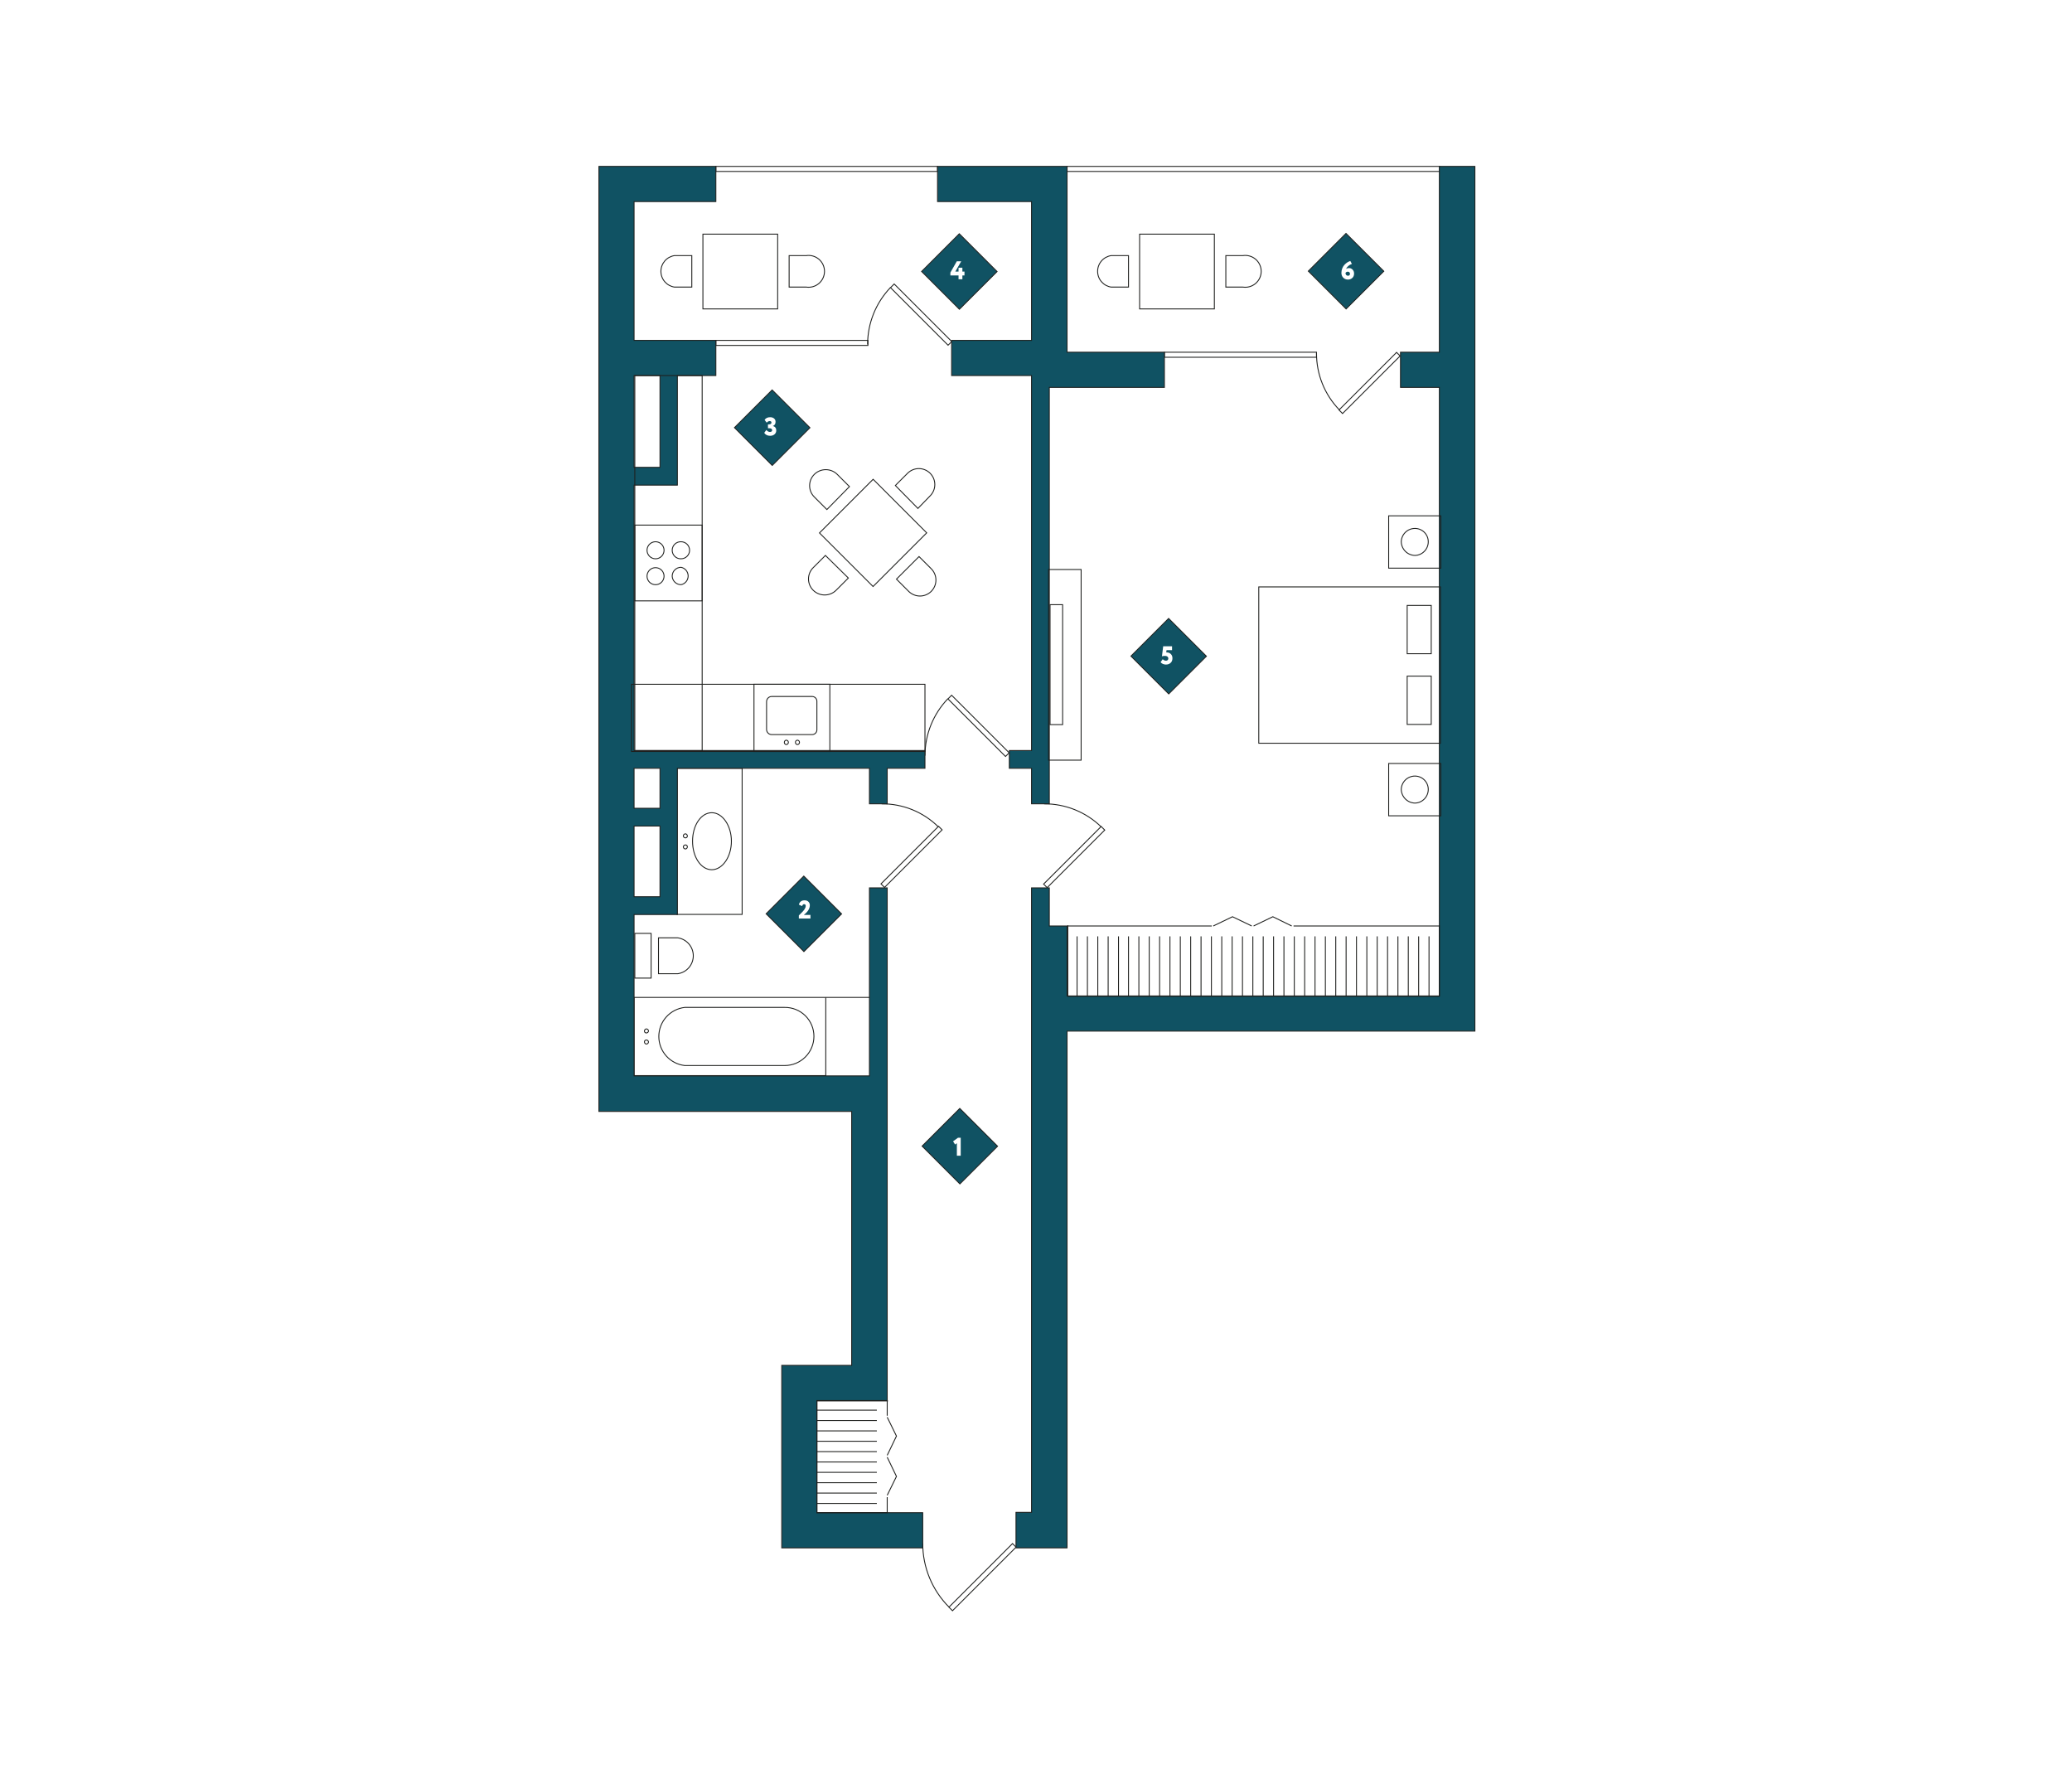 <?xml version="1.0" encoding="UTF-8"?> <svg xmlns="http://www.w3.org/2000/svg" width="685" height="588" viewBox="0 0 685 588" fill="none"> <rect width="685" height="588" fill="white"></rect> <path d="M334.739 510.19L313.716 531.213L314.892 532.39L335.915 511.367L334.739 510.19Z" stroke="#1E1F1D" stroke-width="0.3" stroke-miterlimit="10"></path> <path d="M305.055 510.138C305.05 514.045 305.814 517.914 307.305 521.525C308.795 525.136 310.983 528.417 313.742 531.182" stroke="#1E1F1D" stroke-width="0.3" stroke-miterlimit="10"></path> <path d="M309.95 55H236.663V56.664H309.95V55Z" stroke="#1E1F1D" stroke-width="0.3" stroke-miterlimit="10"></path> <path d="M475.977 55H352.771V56.664H475.977V55Z" stroke="#1E1F1D" stroke-width="0.3" stroke-miterlimit="10"></path> <path d="M286.826 113.85C286.835 106.827 289.552 100.078 294.411 95.008" stroke="#1E1F1D" stroke-width="0.3" stroke-miterlimit="10"></path> <path d="M295.616 93.863L294.405 95.074L313.43 114.099L314.641 112.888L295.616 93.863Z" stroke="#1E1F1D" stroke-width="0.3" stroke-miterlimit="10"></path> <path d="M305.79 249.78C305.799 242.757 308.516 236.008 313.375 230.938" stroke="#1E1F1D" stroke-width="0.3" stroke-miterlimit="10"></path> <path d="M314.605 229.792L313.394 231.003L332.418 250.028L333.629 248.817L314.605 229.792Z" stroke="#1E1F1D" stroke-width="0.3" stroke-miterlimit="10"></path> <path d="M291.475 265.685C298.473 265.635 305.205 268.363 310.194 273.271" stroke="#1E1F1D" stroke-width="0.3" stroke-miterlimit="10"></path> <path d="M310.286 273.105L291.253 292.138L292.43 293.314L311.463 274.281L310.286 273.105Z" stroke="#1E1F1D" stroke-width="0.3" stroke-miterlimit="10"></path> <path d="M345.186 265.685C352.216 265.656 358.978 268.379 364.027 273.271" stroke="#1E1F1D" stroke-width="0.3" stroke-miterlimit="10"></path> <path d="M364.048 273.176L345.015 292.209L346.192 293.385L365.225 274.352L364.048 273.176Z" stroke="#1E1F1D" stroke-width="0.3" stroke-miterlimit="10"></path> <path d="M286.948 112.504H236.663V114.168H286.948V112.504Z" stroke="#1E1F1D" stroke-width="0.3" stroke-miterlimit="10"></path> <path d="M435.234 116.664C435.192 123.697 437.917 130.464 442.82 135.506" stroke="#1E1F1D" stroke-width="0.3" stroke-miterlimit="10"></path> <path d="M461.704 116.473L442.671 135.506L443.847 136.683L462.881 117.65L461.704 116.473Z" stroke="#1E1F1D" stroke-width="0.3" stroke-miterlimit="10"></path> <path d="M435.235 116.419H384.949V118.083H435.235V116.419Z" stroke="#1E1F1D" stroke-width="0.3" stroke-miterlimit="10"></path> <path d="M235.316 268.621C238.864 268.621 241.801 272.904 241.801 278.042C241.801 283.181 238.864 287.463 235.316 287.463C231.768 287.463 228.954 283.303 228.954 278.042C228.954 272.781 231.768 268.621 235.316 268.621Z" stroke="#1E1F1D" stroke-width="0.3" stroke-miterlimit="10"></path> <path d="M226.63 279.266C226.792 279.266 226.947 279.33 227.062 279.445C227.177 279.56 227.241 279.715 227.241 279.877C227.244 280.053 227.183 280.223 227.071 280.358C226.959 280.492 226.802 280.582 226.63 280.612C226.533 280.612 226.438 280.593 226.349 280.556C226.26 280.519 226.179 280.465 226.111 280.397C226.042 280.328 225.988 280.247 225.951 280.158C225.914 280.069 225.896 279.974 225.896 279.877C225.925 279.705 226.015 279.548 226.149 279.436C226.284 279.324 226.454 279.263 226.63 279.266V279.266Z" stroke="#1E1F1D" stroke-width="0.3" stroke-miterlimit="10"></path> <path d="M226.63 275.595C226.802 275.624 226.959 275.714 227.071 275.849C227.183 275.984 227.244 276.154 227.241 276.329C227.241 276.492 227.177 276.647 227.062 276.762C226.947 276.877 226.792 276.941 226.63 276.941C226.454 276.944 226.284 276.883 226.149 276.771C226.015 276.659 225.925 276.502 225.896 276.329C225.896 276.233 225.914 276.137 225.951 276.048C225.988 275.959 226.042 275.878 226.111 275.81C226.179 275.742 226.26 275.688 226.349 275.651C226.438 275.614 226.533 275.595 226.63 275.595V275.595Z" stroke="#1E1F1D" stroke-width="0.3" stroke-miterlimit="10"></path> <path d="M245.349 253.939H223.816V302.231H245.349V253.939Z" stroke="#1E1F1D" stroke-width="0.3" stroke-miterlimit="10"></path> <path d="M215.252 308.507H209.868V323.287H215.252V308.507Z" stroke="#1E1F1D" stroke-width="0.3" stroke-miterlimit="10"></path> <path d="M217.698 309.975V321.843H224.06C225.488 321.638 226.793 320.925 227.737 319.835C228.681 318.745 229.201 317.351 229.201 315.909C229.201 314.467 228.681 313.074 227.737 311.984C226.793 310.894 225.488 310.181 224.06 309.975H217.698Z" stroke="#1E1F1D" stroke-width="0.3" stroke-miterlimit="10"></path> <path d="M273 329.673H209.623V355.514H273V329.673Z" stroke="#1E1F1D" stroke-width="0.3" stroke-miterlimit="10"></path> <path d="M269.085 342.52C269.085 345.084 268.066 347.542 266.254 349.355C264.441 351.167 261.983 352.186 259.419 352.186H226.385C224.025 351.919 221.845 350.792 220.262 349.021C218.68 347.249 217.805 344.957 217.805 342.581C217.805 340.206 218.68 337.914 220.262 336.142C221.845 334.37 224.025 333.244 226.385 332.977H259.419C260.683 332.961 261.937 333.196 263.109 333.668C264.281 334.14 265.347 334.841 266.247 335.728C267.146 336.616 267.86 337.674 268.347 338.84C268.834 340.005 269.085 341.257 269.085 342.52V342.52Z" stroke="#1E1F1D" stroke-width="0.3" stroke-miterlimit="10"></path> <path d="M213.661 343.744C213.836 343.741 214.006 343.801 214.141 343.914C214.276 344.026 214.366 344.183 214.395 344.355C214.395 344.55 214.317 344.737 214.18 344.874C214.042 345.012 213.855 345.089 213.661 345.089C213.488 345.06 213.331 344.97 213.219 344.836C213.107 344.701 213.046 344.531 213.049 344.355C213.049 344.193 213.113 344.038 213.228 343.923C213.343 343.808 213.498 343.744 213.661 343.744Z" stroke="#1E1F1D" stroke-width="0.3" stroke-miterlimit="10"></path> <path d="M213.661 340.073C213.855 340.073 214.042 340.151 214.18 340.288C214.317 340.426 214.395 340.613 214.395 340.807C214.366 340.98 214.276 341.137 214.141 341.249C214.006 341.361 213.836 341.421 213.661 341.419C213.498 341.419 213.343 341.355 213.228 341.24C213.113 341.125 213.049 340.97 213.049 340.807C213.046 340.632 213.107 340.462 213.219 340.327C213.331 340.192 213.488 340.102 213.661 340.073V340.073Z" stroke="#1E1F1D" stroke-width="0.3" stroke-miterlimit="10"></path> <path d="M257.095 77.39H232.38V102.104H257.095V77.39Z" stroke="#1E1F1D" stroke-width="0.3" stroke-miterlimit="10"></path> <path d="M228.709 94.886V84.486H222.959C221.717 84.677 220.584 85.306 219.766 86.26C218.948 87.214 218.498 88.429 218.498 89.686C218.498 90.943 218.948 92.158 219.766 93.112C220.584 94.065 221.717 94.695 222.959 94.886H228.709Z" stroke="#1E1F1D" stroke-width="0.3" stroke-miterlimit="10"></path> <path d="M260.887 94.886V84.486H266.515C267.265 84.371 268.031 84.419 268.76 84.627C269.489 84.836 270.165 85.199 270.741 85.693C271.317 86.187 271.779 86.799 272.095 87.489C272.412 88.178 272.576 88.927 272.576 89.686C272.576 90.445 272.412 91.194 272.095 91.883C271.779 92.573 271.317 93.185 270.741 93.679C270.165 94.173 269.489 94.536 268.76 94.745C268.031 94.953 267.265 95.001 266.515 94.886H260.887Z" stroke="#1E1F1D" stroke-width="0.3" stroke-miterlimit="10"></path> <path d="M401.466 77.39H376.752V102.104H401.466V77.39Z" stroke="#1E1F1D" stroke-width="0.3" stroke-miterlimit="10"></path> <path d="M373.082 94.886V84.486H367.331C366.089 84.677 364.956 85.306 364.138 86.26C363.32 87.214 362.87 88.429 362.87 89.686C362.87 90.943 363.32 92.158 364.138 93.112C364.956 94.065 366.089 94.695 367.331 94.886H373.082Z" stroke="#1E1F1D" stroke-width="0.3" stroke-miterlimit="10"></path> <path d="M405.259 94.886V84.486H410.887C411.637 84.371 412.403 84.419 413.132 84.627C413.862 84.836 414.537 85.199 415.113 85.693C415.689 86.187 416.151 86.799 416.467 87.489C416.784 88.178 416.948 88.927 416.948 89.686C416.948 90.445 416.784 91.194 416.467 91.883C416.151 92.573 415.689 93.185 415.113 93.679C414.537 94.173 413.862 94.536 413.132 94.745C412.403 94.953 411.637 95.001 410.887 94.886H405.259Z" stroke="#1E1F1D" stroke-width="0.3" stroke-miterlimit="10"></path> <path d="M475.855 55V116.419H463.008V128.042H475.855V329.184H352.772V306.06H346.899V293.458H341.026V332.732V499.861H335.888V511.606H341.026H343.351H352.772V340.807H475.855H481.728H487.6V55H475.855Z" fill="#105263"></path> <path d="M475.855 55V116.419H463.008V128.042H475.855V329.184H352.772V306.06H346.899V293.458H341.026V332.732V499.861H335.888V511.606H341.026H343.351H352.772V340.807H475.855H481.728H487.6V55H475.855Z" stroke="#1E1F1D" stroke-width="0.3" stroke-miterlimit="10"></path> <path d="M287.437 248.067H209.623V160.342H223.938V124.127H236.662V112.504H209.623V66.623H236.662V55H198V367.357H281.564V451.288H258.44V511.606H305.055V499.983H270.064V462.912H293.31V361.484V293.458H287.437V355.612H209.623V302.267H223.938V253.939H287.437V265.685H293.31V253.939H305.789V248.067H287.437ZM218.188 154.47H209.623V124.127H218.188V154.47ZM218.188 296.395H209.623V273.026H218.188V296.395ZM218.188 267.153H209.623V253.939H218.188V267.153Z" fill="#105263"></path> <path d="M287.437 248.067H209.623V160.342H223.938V124.127H236.662V112.504H209.623V66.623H236.662V55H198V367.357H281.564V451.288H258.44V511.606H305.055V499.983H270.064V462.912H293.31V361.484V293.458H287.437V355.612H209.623V302.267H223.938V253.939H287.437V265.685H293.31V253.939H305.789V248.067H287.437V248.067ZM218.188 154.47H209.623V124.127H218.188V154.47ZM218.188 296.395H209.623V273.026H218.188V296.395ZM218.188 267.153H209.623V253.939H218.188V267.153Z" stroke="#1E1F1D" stroke-width="0.3" stroke-miterlimit="10"></path> <path d="M341.026 248.067H333.685V253.939H341.026V265.685H346.899V128.042H352.771H384.949V116.419H352.771V66.623V58.67V55H309.949V66.623H341.026V112.504H314.599V124.127H341.026V128.042V248.067Z" fill="#105263"></path> <path d="M341.026 248.067H333.685V253.939H341.026V265.685H346.899V128.042H352.771H384.949V116.419H352.771V66.623V58.67V55H309.949V66.623H341.026V112.504H314.599V124.127H341.026V128.042V248.067Z" stroke="#1E1F1D" stroke-width="0.3" stroke-miterlimit="10"></path> <path d="M305.789 226.166H208.767V248.385H305.789V226.166Z" stroke="#1E1F1D" stroke-width="0.3" stroke-miterlimit="10"></path> <path d="M232.136 124.127H209.868V248.091H232.136V124.127Z" stroke="#1E1F1D" stroke-width="0.3" stroke-miterlimit="10"></path> <path d="M232.136 173.556H209.868V198.601H232.136V173.556Z" stroke="#1E1F1D" stroke-width="0.3" stroke-miterlimit="10"></path> <path d="M222.225 190.44C222.225 189.662 222.534 188.915 223.085 188.364C223.636 187.813 224.383 187.504 225.161 187.504C225.823 187.641 226.416 188.002 226.843 188.526C227.269 189.049 227.502 189.704 227.502 190.379C227.502 191.054 227.269 191.709 226.843 192.233C226.416 192.756 225.823 193.117 225.161 193.254C224.403 193.255 223.675 192.963 223.127 192.438C222.58 191.914 222.257 191.198 222.225 190.44V190.44Z" stroke="#1E1F1D" stroke-width="0.3" stroke-miterlimit="10"></path> <path d="M222.225 181.876C222.225 181.496 222.301 181.12 222.45 180.77C222.599 180.42 222.818 180.105 223.092 179.842C223.366 179.579 223.691 179.374 224.047 179.24C224.403 179.106 224.782 179.045 225.161 179.062C225.908 179.062 226.624 179.358 227.151 179.886C227.679 180.414 227.975 181.13 227.975 181.876C227.975 182.622 227.679 183.338 227.151 183.866C226.624 184.393 225.908 184.69 225.161 184.69C224.782 184.706 224.403 184.646 224.047 184.512C223.691 184.378 223.366 184.173 223.092 183.91C222.818 183.647 222.599 183.331 222.45 182.982C222.301 182.632 222.225 182.256 222.225 181.876V181.876Z" stroke="#1E1F1D" stroke-width="0.3" stroke-miterlimit="10"></path> <path d="M213.905 190.44C213.905 189.884 214.07 189.34 214.38 188.877C214.689 188.414 215.128 188.054 215.642 187.841C216.157 187.628 216.722 187.572 217.268 187.68C217.814 187.789 218.316 188.057 218.709 188.451C219.103 188.844 219.371 189.346 219.479 189.891C219.588 190.437 219.532 191.003 219.319 191.517C219.106 192.031 218.745 192.471 218.283 192.78C217.82 193.089 217.276 193.254 216.719 193.254C216.35 193.254 215.984 193.182 215.642 193.04C215.301 192.899 214.991 192.691 214.729 192.43C214.468 192.169 214.261 191.859 214.119 191.517C213.978 191.176 213.905 190.81 213.905 190.44V190.44Z" stroke="#1E1F1D" stroke-width="0.3" stroke-miterlimit="10"></path> <path d="M213.905 181.876C213.905 181.319 214.07 180.775 214.38 180.313C214.689 179.85 215.128 179.489 215.642 179.276C216.157 179.063 216.722 179.007 217.268 179.116C217.814 179.225 218.316 179.493 218.709 179.886C219.103 180.28 219.371 180.781 219.479 181.327C219.588 181.873 219.532 182.439 219.319 182.953C219.106 183.467 218.745 183.906 218.283 184.216C217.82 184.525 217.276 184.69 216.719 184.69C216.35 184.69 215.984 184.617 215.642 184.476C215.301 184.334 214.991 184.127 214.729 183.866C214.468 183.604 214.261 183.294 214.119 182.953C213.978 182.611 213.905 182.245 213.905 181.876V181.876Z" stroke="#1E1F1D" stroke-width="0.3" stroke-miterlimit="10"></path> <path d="M288.655 158.414L270.919 176.15L288.629 193.859L306.364 176.124L288.655 158.414Z" stroke="#1E1F1D" stroke-width="0.3" stroke-miterlimit="10"></path> <path d="M280.83 160.832L273.367 168.417L269.207 164.258C268.715 163.769 268.325 163.187 268.058 162.547C267.792 161.906 267.655 161.22 267.655 160.526C267.655 159.832 267.792 159.146 268.058 158.505C268.325 157.865 268.715 157.283 269.207 156.794C270.216 155.793 271.579 155.231 273 155.231C274.421 155.231 275.784 155.793 276.793 156.794L280.83 160.832Z" stroke="#1E1F1D" stroke-width="0.3" stroke-miterlimit="10"></path> <path d="M303.832 183.956L296.369 191.419L300.406 195.457C301.396 196.446 302.738 197.002 304.138 197.002C305.537 197.002 306.88 196.446 307.869 195.457C308.859 194.467 309.415 193.125 309.415 191.725C309.415 190.325 308.859 188.983 307.869 187.993L303.832 183.956Z" stroke="#1E1F1D" stroke-width="0.3" stroke-miterlimit="10"></path> <path d="M272.877 183.589L280.463 191.052L276.425 195.09C275.417 196.091 274.053 196.653 272.632 196.653C271.211 196.653 269.848 196.091 268.84 195.09C268.348 194.601 267.957 194.019 267.691 193.379C267.424 192.738 267.287 192.052 267.287 191.358C267.287 190.664 267.424 189.977 267.691 189.337C267.957 188.697 268.348 188.115 268.84 187.626L272.877 183.589Z" stroke="#1E1F1D" stroke-width="0.3" stroke-miterlimit="10"></path> <path d="M296.001 160.465L303.465 168.051L307.502 163.891C307.992 163.401 308.381 162.819 308.646 162.179C308.911 161.538 309.048 160.852 309.048 160.159C309.048 159.466 308.911 158.78 308.646 158.139C308.381 157.499 307.992 156.917 307.502 156.427C307.012 155.937 306.43 155.549 305.79 155.283C305.15 155.018 304.464 154.882 303.771 154.882C303.078 154.882 302.391 155.018 301.751 155.283C301.111 155.549 300.529 155.937 300.039 156.427L296.001 160.465Z" stroke="#1E1F1D" stroke-width="0.3" stroke-miterlimit="10"></path> <path d="M274.346 226.166H249.264V248.385H274.346V226.166Z" stroke="#1E1F1D" stroke-width="0.3" stroke-miterlimit="10"></path> <path d="M255.259 242.806H255.137C254.682 242.806 254.247 242.625 253.926 242.304C253.604 241.983 253.424 241.547 253.424 241.093V231.917C253.424 231.462 253.604 231.027 253.926 230.705C254.247 230.384 254.682 230.204 255.137 230.204H268.473C268.692 230.203 268.91 230.248 269.111 230.335C269.312 230.423 269.494 230.551 269.643 230.712C269.792 230.873 269.907 231.063 269.979 231.27C270.052 231.478 270.08 231.698 270.063 231.917V241.093C270.08 241.312 270.052 241.532 269.979 241.739C269.907 241.947 269.792 242.137 269.643 242.298C269.494 242.458 269.312 242.587 269.111 242.674C268.91 242.762 268.692 242.806 268.473 242.806H255.259Z" stroke="#1E1F1D" stroke-width="0.3" stroke-miterlimit="10"></path> <path d="M262.967 245.375C262.965 245.55 263.025 245.721 263.137 245.855C263.25 245.99 263.406 246.08 263.579 246.109C263.774 246.109 263.961 246.032 264.098 245.894C264.236 245.756 264.313 245.57 264.313 245.375C264.313 245.18 264.236 244.994 264.098 244.856C263.961 244.718 263.774 244.641 263.579 244.641C263.406 244.67 263.25 244.76 263.137 244.895C263.025 245.029 262.965 245.2 262.967 245.375V245.375Z" stroke="#1E1F1D" stroke-width="0.3" stroke-miterlimit="10"></path> <path d="M259.297 245.375C259.294 245.55 259.355 245.721 259.467 245.855C259.579 245.99 259.736 246.08 259.909 246.109C260.103 246.109 260.29 246.032 260.428 245.894C260.565 245.756 260.643 245.57 260.643 245.375C260.643 245.18 260.565 244.994 260.428 244.856C260.29 244.718 260.103 244.641 259.909 244.641C259.736 244.67 259.579 244.76 259.467 244.895C259.355 245.029 259.294 245.2 259.297 245.375V245.375Z" stroke="#1E1F1D" stroke-width="0.3" stroke-miterlimit="10"></path> <path d="M293.31 494.845V499.983" stroke="#1E1F1D" stroke-width="0.3" stroke-miterlimit="10"></path> <path d="M293.31 462.912V467.928" stroke="#1E1F1D" stroke-width="0.3" stroke-miterlimit="10"></path> <path d="M293.554 499.983H270.063V463.034H293.554" stroke="#1E1F1D" stroke-width="0.3" stroke-miterlimit="10"></path> <path d="M293.31 481.631L296.368 487.993L293.31 494.233" stroke="#1E1F1D" stroke-width="0.3" stroke-miterlimit="10"></path> <path d="M293.31 468.417L296.368 474.657L293.31 481.019" stroke="#1E1F1D" stroke-width="0.3" stroke-miterlimit="10"></path> <path d="M270.063 496.925H289.884" stroke="#1E1F1D" stroke-width="0.3" stroke-miterlimit="10"></path> <path d="M270.063 493.499H289.884" stroke="#1E1F1D" stroke-width="0.3" stroke-miterlimit="10"></path> <path d="M270.063 490.073H289.884" stroke="#1E1F1D" stroke-width="0.3" stroke-miterlimit="10"></path> <path d="M270.063 486.647H289.884" stroke="#1E1F1D" stroke-width="0.3" stroke-miterlimit="10"></path> <path d="M270.063 483.221H289.884" stroke="#1E1F1D" stroke-width="0.3" stroke-miterlimit="10"></path> <path d="M270.063 479.796H289.884" stroke="#1E1F1D" stroke-width="0.3" stroke-miterlimit="10"></path> <path d="M270.063 476.37H289.884" stroke="#1E1F1D" stroke-width="0.3" stroke-miterlimit="10"></path> <path d="M270.063 472.944H289.884" stroke="#1E1F1D" stroke-width="0.3" stroke-miterlimit="10"></path> <path d="M270.063 469.518H289.884" stroke="#1E1F1D" stroke-width="0.3" stroke-miterlimit="10"></path> <path d="M270.063 466.093H289.884" stroke="#1E1F1D" stroke-width="0.3" stroke-miterlimit="10"></path> <path d="M427.649 306.06H475.855" stroke="#1E1F1D" stroke-width="0.3" stroke-miterlimit="10"></path> <path d="M353.017 306.06H400.61" stroke="#1E1F1D" stroke-width="0.3" stroke-miterlimit="10"></path> <path d="M475.855 305.815V329.306H353.017V305.815" stroke="#1E1F1D" stroke-width="0.3" stroke-miterlimit="10"></path> <path d="M414.435 306.06L420.797 303.001L427.037 306.06" stroke="#1E1F1D" stroke-width="0.3" stroke-miterlimit="10"></path> <path d="M401.099 306.06L407.461 303.001L413.823 306.06" stroke="#1E1F1D" stroke-width="0.3" stroke-miterlimit="10"></path> <path d="M386.784 329.306V309.486" stroke="#1E1F1D" stroke-width="0.3" stroke-miterlimit="10"></path> <path d="M383.359 329.306V309.486" stroke="#1E1F1D" stroke-width="0.3" stroke-miterlimit="10"></path> <path d="M379.933 329.306V309.486" stroke="#1E1F1D" stroke-width="0.3" stroke-miterlimit="10"></path> <path d="M376.507 329.306V309.486" stroke="#1E1F1D" stroke-width="0.3" stroke-miterlimit="10"></path> <path d="M373.082 329.306V309.486" stroke="#1E1F1D" stroke-width="0.3" stroke-miterlimit="10"></path> <path d="M369.778 329.306V309.486" stroke="#1E1F1D" stroke-width="0.3" stroke-miterlimit="10"></path> <path d="M366.353 329.306V309.486" stroke="#1E1F1D" stroke-width="0.3" stroke-miterlimit="10"></path> <path d="M362.926 329.306V309.486" stroke="#1E1F1D" stroke-width="0.3" stroke-miterlimit="10"></path> <path d="M359.5 329.306V309.486" stroke="#1E1F1D" stroke-width="0.3" stroke-miterlimit="10"></path> <path d="M356.075 329.306V309.486" stroke="#1E1F1D" stroke-width="0.3" stroke-miterlimit="10"></path> <path d="M417.616 329.306V309.486" stroke="#1E1F1D" stroke-width="0.3" stroke-miterlimit="10"></path> <path d="M414.191 329.306V309.486" stroke="#1E1F1D" stroke-width="0.3" stroke-miterlimit="10"></path> <path d="M410.765 329.306V309.486" stroke="#1E1F1D" stroke-width="0.3" stroke-miterlimit="10"></path> <path d="M407.339 329.306V309.486" stroke="#1E1F1D" stroke-width="0.3" stroke-miterlimit="10"></path> <path d="M403.913 329.306V309.486" stroke="#1E1F1D" stroke-width="0.3" stroke-miterlimit="10"></path> <path d="M400.488 329.306V309.486" stroke="#1E1F1D" stroke-width="0.3" stroke-miterlimit="10"></path> <path d="M397.062 329.306V309.486" stroke="#1E1F1D" stroke-width="0.3" stroke-miterlimit="10"></path> <path d="M393.636 329.306V309.486" stroke="#1E1F1D" stroke-width="0.3" stroke-miterlimit="10"></path> <path d="M390.21 329.306V309.486" stroke="#1E1F1D" stroke-width="0.3" stroke-miterlimit="10"></path> <path d="M448.449 329.306V309.486" stroke="#1E1F1D" stroke-width="0.3" stroke-miterlimit="10"></path> <path d="M445.022 329.306V309.486" stroke="#1E1F1D" stroke-width="0.3" stroke-miterlimit="10"></path> <path d="M441.597 329.306V309.486" stroke="#1E1F1D" stroke-width="0.3" stroke-miterlimit="10"></path> <path d="M438.171 329.306V309.486" stroke="#1E1F1D" stroke-width="0.3" stroke-miterlimit="10"></path> <path d="M434.745 329.306V309.486" stroke="#1E1F1D" stroke-width="0.3" stroke-miterlimit="10"></path> <path d="M431.32 329.306V309.486" stroke="#1E1F1D" stroke-width="0.3" stroke-miterlimit="10"></path> <path d="M427.894 329.306V309.486" stroke="#1E1F1D" stroke-width="0.3" stroke-miterlimit="10"></path> <path d="M424.468 329.306V309.486" stroke="#1E1F1D" stroke-width="0.3" stroke-miterlimit="10"></path> <path d="M421.042 329.306V309.486" stroke="#1E1F1D" stroke-width="0.3" stroke-miterlimit="10"></path> <path d="M472.429 329.306V309.486" stroke="#1E1F1D" stroke-width="0.3" stroke-miterlimit="10"></path> <path d="M469.003 329.306V309.486" stroke="#1E1F1D" stroke-width="0.3" stroke-miterlimit="10"></path> <path d="M465.578 329.306V309.486" stroke="#1E1F1D" stroke-width="0.3" stroke-miterlimit="10"></path> <path d="M462.151 329.306V309.486" stroke="#1E1F1D" stroke-width="0.3" stroke-miterlimit="10"></path> <path d="M458.726 329.306V309.486" stroke="#1E1F1D" stroke-width="0.3" stroke-miterlimit="10"></path> <path d="M455.3 329.306V309.486" stroke="#1E1F1D" stroke-width="0.3" stroke-miterlimit="10"></path> <path d="M451.874 329.306V309.486" stroke="#1E1F1D" stroke-width="0.3" stroke-miterlimit="10"></path> <path d="M476.221 193.988H416.148V245.656H476.221V193.988Z" stroke="#1E1F1D" stroke-width="0.3" stroke-miterlimit="10"></path> <path d="M473.163 223.475H465.21V239.441H473.163V223.475Z" stroke="#1E1F1D" stroke-width="0.3" stroke-miterlimit="10"></path> <path d="M473.163 200.106H465.21V216.072H473.163V200.106Z" stroke="#1E1F1D" stroke-width="0.3" stroke-miterlimit="10"></path> <path d="M476.344 252.349H459.093V269.637H476.344V252.349Z" stroke="#1E1F1D" stroke-width="0.3" stroke-miterlimit="10"></path> <path d="M472.184 260.913C472.184 260.335 472.07 259.762 471.849 259.228C471.627 258.693 471.303 258.208 470.894 257.799C470.485 257.39 469.999 257.065 469.465 256.844C468.93 256.623 468.358 256.509 467.779 256.509C466.6 256.508 465.466 256.968 464.621 257.791C463.775 258.614 463.284 259.734 463.252 260.913C463.283 262.104 463.77 263.238 464.613 264.08C465.455 264.922 466.588 265.409 467.779 265.44C468.959 265.408 470.079 264.917 470.902 264.072C471.724 263.226 472.184 262.093 472.184 260.913V260.913Z" stroke="#1E1F1D" stroke-width="0.3" stroke-miterlimit="10"></path> <path d="M476.344 170.497H459.093V187.785H476.344V170.497Z" stroke="#1E1F1D" stroke-width="0.3" stroke-miterlimit="10"></path> <path d="M472.184 179.062C472.184 178.483 472.07 177.911 471.849 177.376C471.627 176.842 471.303 176.356 470.894 175.947C470.485 175.538 469.999 175.214 469.465 174.993C468.93 174.771 468.358 174.657 467.779 174.657C466.6 174.657 465.466 175.117 464.621 175.94C463.775 176.762 463.284 177.883 463.252 179.062C463.283 180.253 463.77 181.386 464.613 182.229C465.455 183.071 466.588 183.558 467.779 183.589C468.959 183.557 470.079 183.066 470.902 182.22C471.724 181.375 472.184 180.242 472.184 179.062V179.062Z" stroke="#1E1F1D" stroke-width="0.3" stroke-miterlimit="10"></path> <path d="M357.421 188.238H346.654V251.248H357.421V188.238Z" stroke="#1E1F1D" stroke-width="0.3" stroke-miterlimit="10"></path> <path d="M351.303 199.861H347.144V239.502H351.303V199.861Z" stroke="#1E1F1D" stroke-width="0.3" stroke-miterlimit="10"></path> <path d="M273.122 329.673H287.437" stroke="#1E1F1D" stroke-width="0.3" stroke-miterlimit="10"></path> <path d="M317.301 366.363L304.843 378.821L317.336 391.314L329.794 378.856L317.301 366.363Z" fill="#105263"></path> <path d="M317.301 366.363L304.843 378.821L317.336 391.314L329.794 378.856L317.301 366.363Z" stroke="#1E1F1D" stroke-width="0.3" stroke-miterlimit="10"></path> <path d="M315.085 377.234L316.696 376.064H317.612V382H316.34V377.87L315.746 378.286L315.085 377.234Z" fill="white"></path> <path d="M265.736 289.569L253.278 302.027L265.771 314.52L278.229 302.062L265.736 289.569Z" fill="#105263"></path> <path d="M265.736 289.569L253.278 302.027L265.771 314.52L278.229 302.062L265.736 289.569Z" stroke="#1E1F1D" stroke-width="0.3" stroke-miterlimit="10"></path> <path d="M264.099 303.584V302.566C264.15 302.521 264.289 302.388 264.515 302.168C264.746 301.942 264.902 301.786 264.981 301.701C265.06 301.616 265.196 301.475 265.388 301.277C265.58 301.074 265.716 300.913 265.795 300.794C265.874 300.675 265.968 300.531 266.075 300.361C266.188 300.186 266.264 300.025 266.304 299.878C266.349 299.731 266.372 299.584 266.372 299.437C266.372 299.047 266.191 298.852 265.829 298.852C265.659 298.852 265.527 298.908 265.43 299.022C265.334 299.129 265.25 299.284 265.176 299.488L264.116 299.005C264.212 298.569 264.419 298.224 264.735 297.97C265.057 297.71 265.473 297.58 265.982 297.58C266.53 297.58 266.957 297.735 267.262 298.046C267.573 298.357 267.729 298.736 267.729 299.183C267.729 300.308 267.067 301.379 265.744 302.397H267.932V303.584H264.099Z" fill="white"></path> <path d="M255.27 128.885L242.812 141.343L255.305 153.836L267.763 141.378L255.27 128.885Z" fill="#105263"></path> <path d="M255.27 128.885L242.812 141.343L255.305 153.836L267.763 141.378L255.27 128.885Z" stroke="#1E1F1D" stroke-width="0.3" stroke-miterlimit="10"></path> <path d="M254.612 144.041C254.142 144.041 253.741 143.951 253.407 143.77C253.074 143.583 252.822 143.346 252.653 143.058L253.357 142.116C253.735 142.552 254.125 142.769 254.527 142.769C254.77 142.769 254.954 142.716 255.078 142.608C255.208 142.495 255.273 142.357 255.273 142.193C255.273 141.757 254.937 141.54 254.264 141.54H253.891V140.268H254.23C254.467 140.268 254.662 140.217 254.815 140.115C254.968 140.013 255.044 139.866 255.044 139.674C255.044 139.533 254.999 139.414 254.908 139.318C254.824 139.222 254.688 139.174 254.501 139.174C254.106 139.174 253.764 139.352 253.475 139.708L252.78 138.792C253.147 138.199 253.761 137.902 254.62 137.902C255.146 137.902 255.573 138.04 255.901 138.317C256.234 138.589 256.401 138.956 256.401 139.42C256.401 139.765 256.327 140.05 256.18 140.276C256.039 140.497 255.819 140.675 255.519 140.81V140.836C255.875 140.904 256.149 141.065 256.341 141.319C256.534 141.574 256.63 141.882 256.63 142.244C256.63 142.792 256.438 143.23 256.053 143.558C255.674 143.88 255.194 144.041 254.612 144.041Z" fill="white"></path> <path d="M317.142 77.266L304.684 89.724L317.176 102.216L329.634 89.758L317.142 77.266Z" fill="#105263"></path> <path d="M317.142 77.266L304.684 89.724L317.176 102.216L329.634 89.758L317.142 77.266Z" stroke="#1E1F1D" stroke-width="0.3" stroke-miterlimit="10"></path> <path d="M316.89 92.308V91.036H314.194V90.087L316.314 86.372H317.772L315.83 89.764H316.89V88.492H318.162V89.764H318.858V91.036H318.162V92.308H316.89Z" fill="white"></path> <path d="M444.987 77.153L432.529 89.611L445.022 102.103L457.48 89.645L444.987 77.153Z" fill="#105263"></path> <path d="M444.987 77.153L432.529 89.611L445.022 102.103L457.48 89.645L444.987 77.153Z" stroke="#1E1F1D" stroke-width="0.3" stroke-miterlimit="10"></path> <path d="M443.468 90.205C443.468 89.685 443.558 89.193 443.739 88.73C443.926 88.26 444.166 87.865 444.46 87.543C444.759 87.22 445.076 86.952 445.41 86.737C445.749 86.516 446.085 86.361 446.419 86.27L446.936 87.229C446.489 87.381 446.094 87.605 445.749 87.899C445.404 88.193 445.147 88.537 444.977 88.933C445.209 88.718 445.557 88.611 446.02 88.611C446.461 88.611 446.843 88.781 447.165 89.12C447.493 89.459 447.657 89.891 447.657 90.417C447.657 91.039 447.456 91.528 447.055 91.884C446.653 92.235 446.187 92.41 445.655 92.41C445.005 92.41 444.477 92.198 444.07 91.774C443.668 91.35 443.468 90.827 443.468 90.205ZM444.824 90.214C444.824 90.496 444.898 90.722 445.045 90.892C445.192 91.056 445.398 91.138 445.664 91.138C445.873 91.138 446.031 91.076 446.139 90.951C446.246 90.827 446.3 90.68 446.3 90.51C446.3 90.301 446.238 90.132 446.113 90.002C445.989 89.866 445.811 89.798 445.579 89.798C445.268 89.798 445.017 89.937 444.824 90.214Z" fill="white"></path> <path d="M386.344 204.407L373.886 216.865L386.378 229.358L398.836 216.9L386.344 204.407Z" fill="#105263"></path> <path d="M386.344 204.407L373.886 216.865L386.378 229.358L398.836 216.9L386.344 204.407Z" stroke="#1E1F1D" stroke-width="0.3" stroke-miterlimit="10"></path> <path d="M384.138 216.939L384.545 213.615H387.479V214.887H385.664L385.545 215.642H385.749C386.28 215.642 386.721 215.817 387.072 216.168C387.428 216.518 387.606 216.987 387.606 217.575C387.606 218.22 387.403 218.729 386.996 219.102C386.588 219.469 386.071 219.653 385.444 219.653C385.116 219.653 384.782 219.582 384.443 219.441C384.109 219.294 383.858 219.099 383.688 218.856L384.401 217.881C384.519 218.022 384.68 218.141 384.884 218.237C385.088 218.333 385.285 218.381 385.478 218.381C385.704 218.381 385.887 218.313 386.029 218.178C386.176 218.036 386.249 217.855 386.249 217.635C386.249 217.386 386.153 217.183 385.961 217.024C385.769 216.866 385.5 216.787 385.155 216.787C384.692 216.787 384.353 216.838 384.138 216.939Z" fill="white"></path> </svg> 